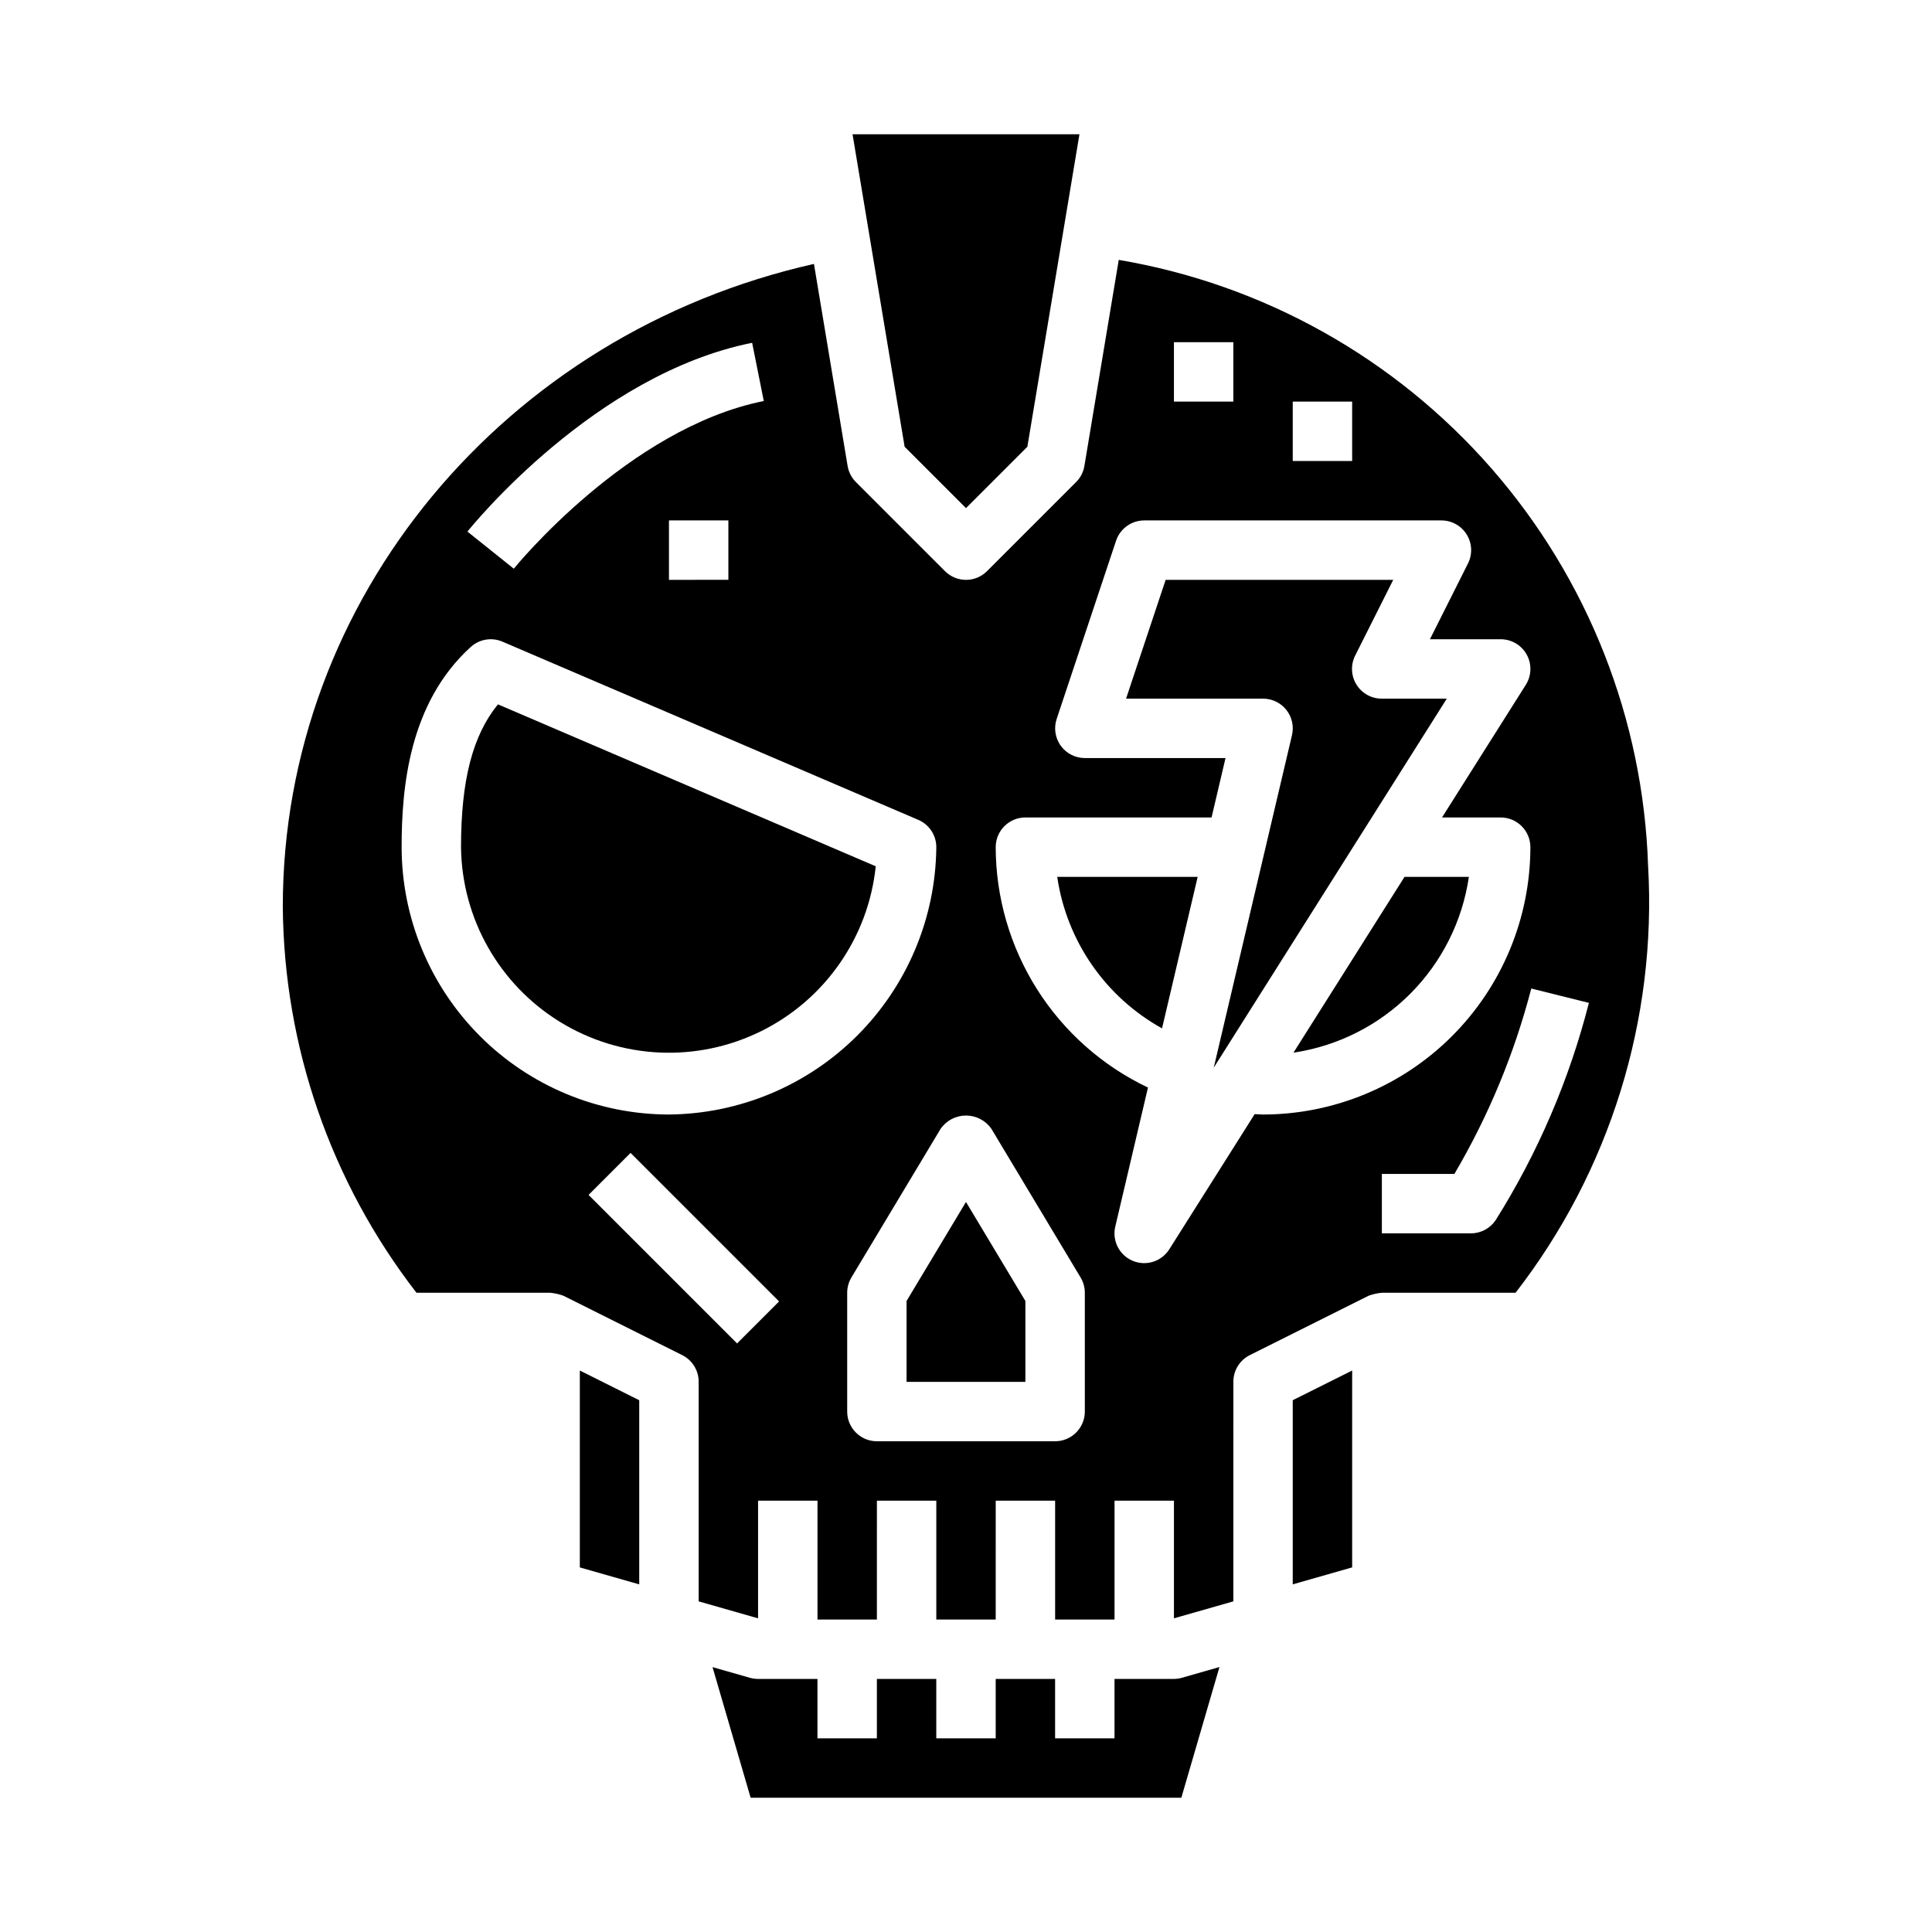 <?xml version="1.0" encoding="UTF-8"?>
<!-- Uploaded to: SVG Repo, www.svgrepo.com, Generator: SVG Repo Mixer Tools -->
<svg fill="#000000" width="800px" height="800px" version="1.1" viewBox="144 144 512 512" xmlns="http://www.w3.org/2000/svg">
 <g>
  <path d="m486.59 563.87 15.746-4.496v-52.176l-15.746 7.871z"/>
  <path d="m275.96 330.66c-6.734 8.258-9.785 20.203-9.785 37.852 0.215 18.93 10.137 36.426 26.273 46.332s36.227 10.832 53.207 2.453c16.98-8.375 28.469-24.883 30.426-43.719z"/>
  <path d="m384.25 488.77v21.438h31.488v-21.438l-15.742-26.242z"/>
  <path d="m400 278.66 16.262-16.266 13.801-82.812h-60.129l13.801 82.812z"/>
  <path d="m297.66 559.38 15.742 4.496v-48.801l-15.742-7.871z"/>
  <path d="m455.1 588.93h-15.742v15.742l-15.746 0.004v-15.746h-15.742v15.742l-15.746 0.004v-15.746h-15.742v15.742l-15.746 0.004v-15.746h-15.742c-0.73 0-1.457-0.098-2.156-0.297l-9.91-2.832 10.098 34.617h114.14l10.102-34.637-9.91 2.832-0.004 0.004c-0.699 0.203-1.426 0.309-2.156 0.312z"/>
  <path d="m516.21 376.38-29.426 46.586c11.723-1.746 22.57-7.215 30.945-15.605 8.371-8.391 13.82-19.254 15.539-30.98z"/>
  <path d="m510.21 329.15c-2.734 0.016-5.281-1.391-6.727-3.711-1.445-2.324-1.582-5.231-0.359-7.68l10.094-20.094h-60.309l-10.492 31.488 36.305-0.004c2.406 0 4.68 1.098 6.176 2.984 1.492 1.887 2.043 4.352 1.492 6.691l-20.734 88.121 61.762-97.797z"/>
  <path d="m580.76 373.46c-1.273-38.84-15.934-76.047-41.5-105.31-25.566-29.266-60.465-48.797-98.781-55.277l-9.102 54.602c-0.266 1.621-1.035 3.113-2.195 4.273l-23.617 23.617c-3.074 3.074-8.055 3.074-11.129 0l-23.617-23.617c-1.16-1.16-1.926-2.652-2.195-4.273l-8.918-53.531c-81.988 18.453-140.76 88.781-140.76 170.31 0.277 37.074 12.723 73.027 35.426 102.34h35.422c1.203 0.113 2.387 0.375 3.519 0.789l31.488 15.742c2.684 1.34 4.371 4.086 4.352 7.086v58.168l15.742 4.496 0.004-31.176h15.742v31.488h15.742l0.004-31.488h15.742v31.488h15.742l0.004-31.488h15.742v31.488h15.742l0.004-31.488h15.742v31.172l15.742-4.496 0.004-58.164c-0.016-3 1.672-5.746 4.352-7.086l31.488-15.742c1.137-0.414 2.316-0.676 3.519-0.789h35.426c24.984-32.23 37.461-72.414 35.125-113.13zm-94.168-123.03h15.742v15.742l-15.742 0.004zm-31.488-15.742h15.742v15.742h-15.742zm-111.78 0.156 3.086 15.43c-36.008 7.211-65.953 44.082-66.25 44.438l-12.289-9.84c1.395-1.703 33.793-41.691 75.453-50.027zm-6.297 47.074v15.742l-15.746 0.004v-15.746zm2.305 218.11-39.359-39.359 11.133-11.133 39.359 39.359zm-18.051-60.668c-18.781-0.023-36.793-7.492-50.074-20.773-13.281-13.285-20.754-31.293-20.773-50.074 0-15.625 1.898-38.141 18.316-53.059h0.004c2.281-2.074 5.562-2.625 8.398-1.41l110.21 47.23v0.004c2.926 1.254 4.809 4.144 4.769 7.328-0.195 18.719-7.723 36.617-20.969 49.848-13.25 13.23-31.156 20.734-49.879 20.906zm110.21 78.719c0 2.09-0.832 4.09-2.309 5.566-1.477 1.477-3.477 2.305-5.566 2.305h-47.23c-4.348 0-7.871-3.523-7.871-7.871v-31.488c0-1.426 0.387-2.828 1.125-4.055l23.617-39.359c1.527-2.223 4.047-3.547 6.746-3.547 2.695 0 5.219 1.324 6.746 3.547l23.617 39.359h-0.004c0.738 1.227 1.125 2.629 1.129 4.055zm47.23-78.719c-0.789 0-1.48-0.086-2.219-0.109l-22.609 35.801c-2.047 3.266-6.16 4.566-9.715 3.078-3.555-1.492-5.504-5.336-4.613-9.086l8.66-36.832c-12.055-5.727-22.238-14.746-29.379-26.02-7.141-11.273-10.945-24.336-10.973-37.68 0-4.348 3.523-7.875 7.871-7.875h49.332l3.699-15.742h-37.285c-2.531-0.004-4.906-1.219-6.383-3.269-1.477-2.055-1.879-4.691-1.082-7.09l15.742-47.23 0.004-0.004c1.07-3.211 4.074-5.379 7.461-5.383h78.719c2.738-0.016 5.285 1.391 6.731 3.715 1.445 2.324 1.578 5.231 0.355 7.676l-10.09 20.098h18.75c2.867 0 5.512 1.559 6.898 4.07 1.383 2.512 1.293 5.578-0.238 8.004l-22.207 35.156h15.547c2.086 0 4.09 0.832 5.566 2.309 1.477 1.477 2.305 3.477 2.305 5.566-0.02 18.781-7.492 36.789-20.773 50.074-13.281 13.281-31.289 20.75-50.074 20.773zm61.652 27.984c-1.461 2.188-3.918 3.504-6.547 3.504h-23.617v-15.746h19.223c9.035-15.355 15.891-31.891 20.375-49.137l15.273 3.809-0.004 0.004c-5.195 20.355-13.527 39.777-24.703 57.566z"/>
  <path d="m451.95 416.53 9.445-40.148h-37.219c2.492 16.98 12.766 31.828 27.773 40.148z"/>
 </g>
</svg>